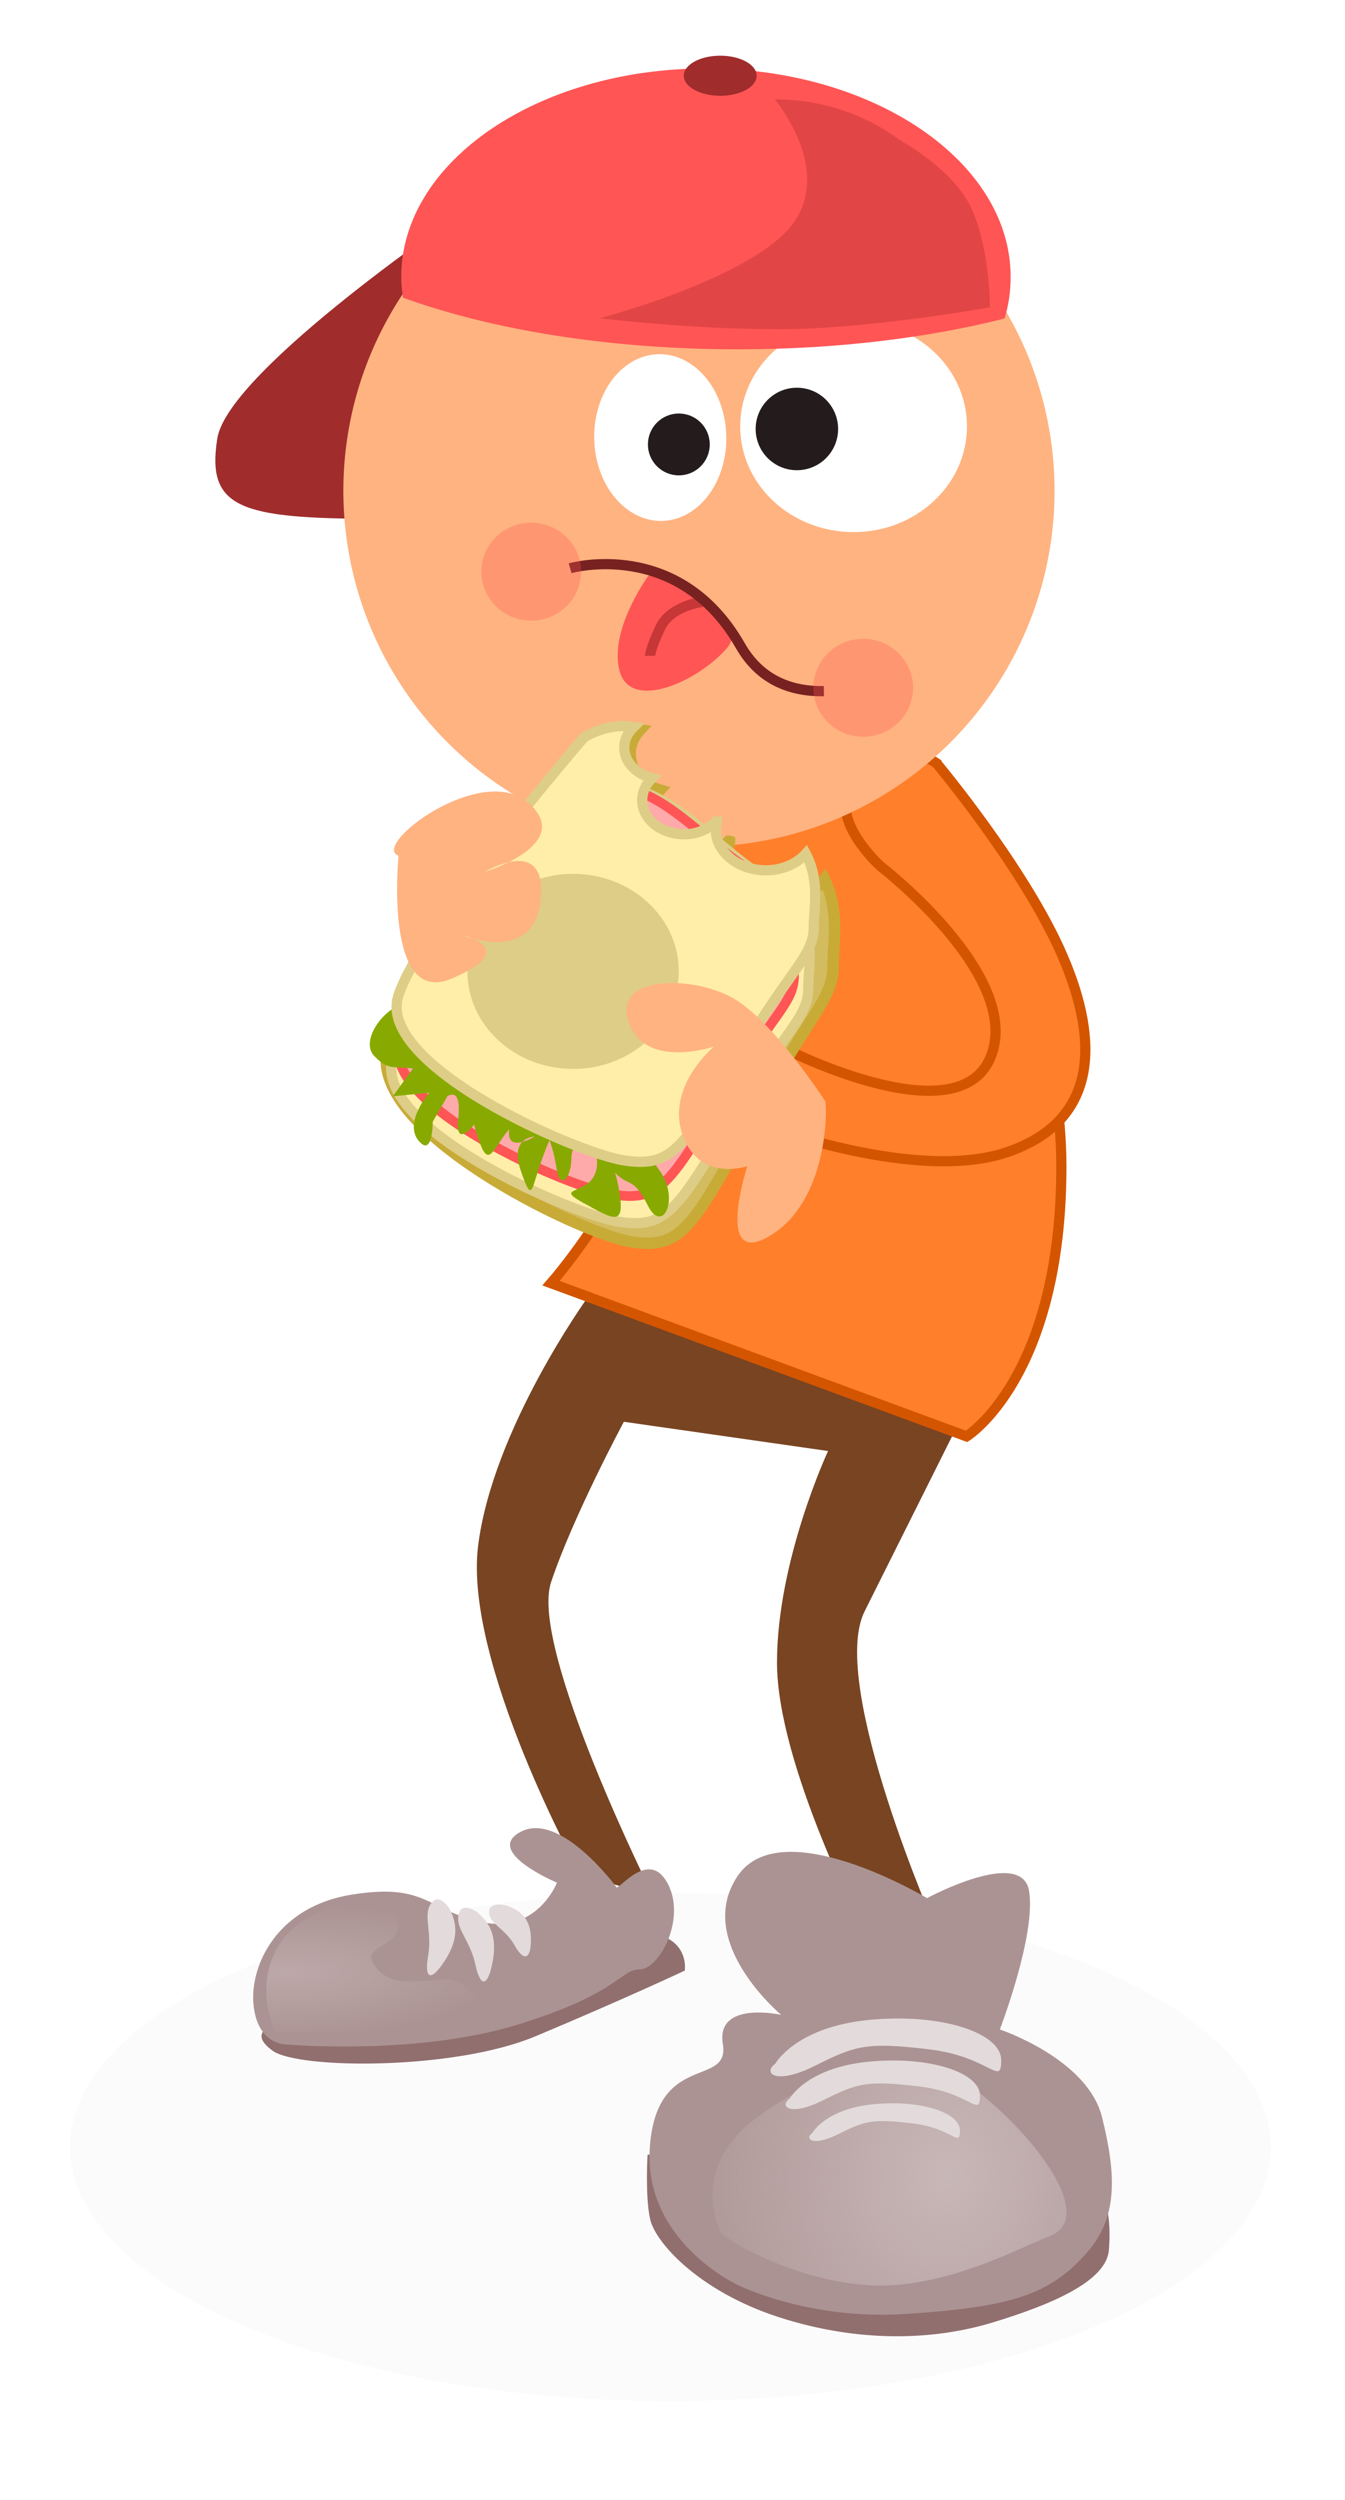<?xml version="1.0" encoding="UTF-8" standalone="no"?>
<!-- Created with Inkscape (http://www.inkscape.org/) -->

<svg
   xmlns:dc="http://purl.org/dc/elements/1.1/"
   xmlns:cc="http://creativecommons.org/ns#"
   xmlns:rdf="http://www.w3.org/1999/02/22-rdf-syntax-ns#"
   xmlns:svg="http://www.w3.org/2000/svg"
   xmlns="http://www.w3.org/2000/svg"
   xmlns:sodipodi="http://sodipodi.sourceforge.net/DTD/sodipodi-0.dtd"
   xmlns:inkscape="http://www.inkscape.org/namespaces/inkscape"
   id="svg5809"
   sodipodi:docname="kidnotlikesandwich.svg"
   viewBox="0 0 533 990"
   sodipodi:version="0.32"
   version="1.0"
   inkscape:output_extension="org.inkscape.output.svg.inkscape"
   inkscape:version="0.91 r13725"
   width="533"
   height="990">
  <defs
     id="defs5811">
    <filter
       id="filter4816"
       height="1.523"
       width="1.542"
       y="-0.261"
       x="-0.271"
       inkscape:collect="always">
      <feGaussianBlur
         id="feGaussianBlur4818"
         stdDeviation="0.564"
         inkscape:collect="always" />
    </filter>
    <filter
       id="filter4409"
       height="1.336"
       width="1.198"
       y="-0.168"
       x="-0.099"
       inkscape:collect="always">
      <feGaussianBlur
         id="feGaussianBlur4411"
         stdDeviation="1.575"
         inkscape:collect="always" />
    </filter>
    <filter
       id="filter4321"
       height="1.708"
       width="1.696"
       y="-0.354"
       x="-0.348"
       inkscape:collect="always">
      <feGaussianBlur
         id="feGaussianBlur4323"
         stdDeviation="1.025"
         inkscape:collect="always" />
    </filter>
    <filter
       id="filter4619"
       height="1.553"
       width="1.282"
       y="-0.276"
       x="-0.141"
       inkscape:collect="always">
      <feGaussianBlur
         id="feGaussianBlur4621"
         stdDeviation="2.039"
         inkscape:collect="always" />
    </filter>
    <radialGradient
       id="radialGradient5007"
       gradientUnits="userSpaceOnUse"
       cy="609.39"
       cx="539.59"
       gradientTransform="matrix(0.192,-1.874,1.604,0.164,-533.44,2024.5)"
       r="17.344"
       inkscape:collect="always">
      <stop
         id="stop4625"
         style="stop-color:#c8b7b7"
         offset="0" />
      <stop
         id="stop4627"
         style="stop-color:#c8b7b7;stop-opacity:0"
         offset="1" />
    </radialGradient>
    <filter
       id="filter4509"
       height="1.251"
       width="1.156"
       y="-0.125"
       x="-0.078"
       inkscape:collect="always">
      <feGaussianBlur
         id="feGaussianBlur4511"
         stdDeviation="1.268"
         inkscape:collect="always" />
    </filter>
    <radialGradient
       id="radialGradient5005"
       gradientUnits="userSpaceOnUse"
       cy="597.6"
       cx="446.79"
       gradientTransform="matrix(2.07,-0.055,0.017,0.623,-488.07,249.38)"
       r="19.494"
       inkscape:collect="always">
      <stop
         id="stop4515"
         style="stop-color:#c8b7b7"
         offset="0" />
      <stop
         id="stop4517"
         style="stop-color:#c8b7b7;stop-opacity:0"
         offset="1" />
    </radialGradient>
    <filter
       inkscape:collect="always"
       style="color-interpolation-filters:sRGB"
       id="filter55606"
       x="-0.059"
       width="1.117"
       y="-0.193"
       height="1.387">
      <feGaussianBlur
         inkscape:collect="always"
         stdDeviation="6.448"
         id="feGaussianBlur55608" />
    </filter>
  </defs>
  <sodipodi:namedview
     id="base"
     bordercolor="#666666"
     inkscape:pageshadow="2"
     guidetolerance="10"
     pagecolor="#ffffff"
     gridtolerance="10000"
     inkscape:window-height="1035"
     inkscape:zoom="0.90853293"
     objecttolerance="10"
     showgrid="false"
     borderopacity="1.0"
     inkscape:current-layer="g5240"
     inkscape:cx="354.18818"
     inkscape:cy="1050.8015"
     inkscape:window-y="1"
     inkscape:window-x="4"
     inkscape:window-width="1916"
     inkscape:pageopacity="0.0"
     inkscape:document-units="px"
     fit-margin-top="0"
     fit-margin-left="0"
     fit-margin-right="0"
     fit-margin-bottom="0"
     inkscape:window-maximized="1" />
  <g
     id="layer1"
     inkscape:label="Layer 1"
     inkscape:groupmode="layer"
     transform="translate(1.126,96.277)">
    <g
       id="g5240"
       inkscape:export-ydpi="100"
       inkscape:export-xdpi="100"
       inkscape:export-filename="C:\Documents and Settings\Smitha\Desktop\numu\numu05.png"
       transform="matrix(2.433,0,0,2.433,-907.87,-904.98)">
      <g
         id="g55610"
         transform="matrix(2,0,0,2,-481.94,-540.516)">
        <ellipse
           ry="40"
           rx="132.143"
           cy="604.094"
           cx="509.286"
           transform="matrix(0.37,0,0,0.517,293.476,298.88)"
           style="opacity:0.152;fill:#775656;fill-opacity:1;filter:url(#filter55606)"
           id="path4845" />
        <path
           d="m 480.05,611.82 c 0,0 -0.21,3.36 0.21,5.25 0.41,1.89 3.98,5.88 10.49,7.98 6.51,2.1 12.6,1.89 17.43,0.42 4.83,-1.47 9.23,-3.36 9.44,-5.88 0.21,-2.52 -0.21,-4.41 -1.05,-5.88 -0.83,-1.47 -36.31,-1.89 -36.52,-1.89 z"
           style="fill:#916f6f;fill-rule:evenodd"
           id="path4633"
           inkscape:connector-curvature="0" />
        <path
           d="m 449.53,601.3 c 0,0 -2.07,0.59 0,2.07 2.08,1.49 14.72,1.6 21.38,-1.18 7.28,-3.05 12.17,-5.35 12.17,-5.35 0,0 0.3,-1.78 -1.48,-2.67 -1.78,-0.89 -5.94,2.67 -10.99,3.27 -5.04,0.59 -19.89,1.78 -19.89,1.78 l -1.19,2.08 z"
           style="fill:#916f6f;fill-rule:evenodd"
           sodipodi:nodetypes="csscsscc"
           id="path4631"
           inkscape:connector-curvature="0" />
        <path
           d="m 475.15,542.08 c 0,0 -7.71,10.68 -8.9,20.18 -1.19,9.51 8.31,26.73 8.31,26.73 l 5.94,1.78 c 0,0 -10.1,-20.19 -8.31,-25.54 1.78,-5.34 5.93,-13.06 5.93,-13.06 l 16.63,2.38 c 0,0 -4.16,8.9 -4.16,17.22 0,8.31 7.13,21.97 7.13,21.97 l 5.94,0 c 0,0 -8.91,-20.19 -5.94,-26.13 l 7.72,-15.44 c 0,0 -1.78,-11.28 -13.06,-11.28 -11.29,0 -18.41,1.78 -17.23,1.19 z"
           style="fill:#784421;fill-rule:evenodd"
           sodipodi:nodetypes="csccsccsccscsc"
           id="path4441"
           inkscape:connector-curvature="0" />
        <path
           d="m 501.28,496.95 c 0,0 12.47,17.22 12.47,34.44 0,17.22 -7.72,21.97 -7.72,21.97 l -33.84,-12.47 c 0,0 8.9,-10.1 10.09,-20.79 1.19,-10.68 -1.19,-19.59 -1.19,-19.59 l 20.19,-3.56 z"
           style="fill:#ff7f2a;fill-rule:evenodd;stroke:#d45500;stroke-width:0.831px"
           id="path4431"
           inkscape:connector-curvature="0" />
        <path
           d="m 477.48,590 c 0,0 -4.49,-6.09 -7.7,-4.49 -3.21,1.61 2.89,4.17 2.89,4.17 0,0 -1.61,4.18 -6.1,3.21 -4.49,-0.96 -4.49,-3.21 -10.59,-2.24 -6.1,0.96 -8.34,5.77 -8.02,8.98 0.32,3.21 2.56,3.21 2.56,3.21 0,0 10.59,0.96 18.94,-1.6 8.34,-2.57 8.34,-4.5 9.95,-4.5 1.6,0 3.85,-4.17 2.24,-7.06 -1.6,-2.88 -4.17,0.97 -4.17,0.32 z"
           style="fill:#ac9393;fill-rule:evenodd"
           id="path4443"
           inkscape:connector-curvature="0" />
        <path
           d="m 502.81,590.94 c 0,0 -11.88,-7.12 -15.44,-1.78 -3.57,5.34 3.56,11.28 3.56,11.28 0,0 -5.34,-1.19 -4.75,2.38 0.59,3.56 -5.35,0.59 -5.94,8.31 -0.59,7.72 7.13,11.28 7.13,11.28 0,0 5.66,2.87 13.57,2.38 8.78,-0.56 11.91,-1.57 14.93,-5.05 2.47,-2.84 2.37,-6.23 1.19,-10.98 -1.19,-4.76 -8.32,-7.13 -8.32,-7.13 0,0 2.97,-7.72 2.38,-11.28 -0.6,-3.57 -8.31,0.59 -8.31,0.59 z"
           style="fill:#ac9393;fill-rule:evenodd"
           sodipodi:nodetypes="cscsscssscsc"
           id="path4445"
           inkscape:connector-curvature="0" />
        <path
           transform="matrix(0.449,0,0,0.449,249.96,328.88)"
           style="opacity:0.764;fill:url(#radialGradient5005);fill-rule:evenodd;filter:url(#filter4509)"
           d="m 482.14,605.52 c 0,0 -15.71,2.5 -26.07,2.5 l -11.07,0 c 0,0 -4.29,-8.21 0.71,-16.07 5,-7.86 17.86,-8.21 17.86,-8.21 0,0 3.93,1.78 3.57,5.35 -0.35,3.58 -7.14,3.22 -3.93,7.15 3.22,3.93 8.22,2.14 12.86,2.14 4.64,0 6.79,6.43 6.07,7.14 z"
           id="path4447"
           inkscape:connector-curvature="0" />
        <path
           transform="matrix(0.831,0,0,0.831,49.398,-311.66)"
           style="fill:url(#radialGradient5007);fill-rule:evenodd;filter:url(#filter4619)"
           sodipodi:nodetypes="cssssc"
           d="m 525.4,1118.9 c 0,0 -3.21,-6 3.22,-11 6.43,-5 15.71,-7.5 21.43,-3.2 5.71,4.2 12.5,12.8 7.5,14.6 -2.4,0.9 -9.86,5 -16.99,4.8 -7.78,-0.2 -15.16,-4.8 -15.16,-5.2 z"
           id="path4521"
           inkscape:connector-curvature="0" />
        <path
           d="m 490.45,604.42 c 0,0 1.63,-2.96 7.57,-3.56 5.93,-0.59 10.83,1.04 10.83,3.27 0,2.22 -0.89,-0.3 -5.93,-0.89 -5.05,-0.6 -5.94,-0.3 -9.21,1.33 -3.26,1.64 -4.3,0.6 -3.26,-0.15 z"
           style="fill:#e3dbdb;fill-rule:evenodd"
           id="path4635"
           inkscape:connector-curvature="0" />
        <path
           d="m 491.62,607.26 c 0,0 1.37,-2.5 6.37,-3 5,-0.5 9.13,0.87 9.13,2.75 0,1.87 -0.75,-0.25 -5,-0.75 -4.25,-0.5 -5,-0.25 -7.75,1.12 -2.75,1.38 -3.63,0.5 -2.75,-0.12 z"
           style="fill:#e3dbdb;fill-rule:evenodd"
           id="path4637"
           inkscape:connector-curvature="0" />
        <path
           d="m 493.47,610.05 c 0,0 1.07,-1.94 4.94,-2.33 3.88,-0.39 7.08,0.68 7.08,2.13 0,1.46 -0.59,-0.19 -3.88,-0.58 -3.29,-0.39 -3.87,-0.19 -6.01,0.87 -2.13,1.07 -2.81,0.39 -2.13,-0.09 z"
           style="fill:#e3dbdb;fill-rule:evenodd"
           id="path4639"
           inkscape:connector-curvature="0" />
        <path
           d="m 468.47,591.51 c 1.34,0.44 2.08,1.19 2.08,2.82 0,1.63 -0.59,1.78 -1.33,0.45 -0.75,-1.34 -2.08,-1.79 -2.08,-2.68 0,-0.89 1.19,-0.59 1.33,-0.59 z"
           style="fill:#e3dbdb;fill-rule:evenodd"
           id="path4641"
           inkscape:connector-curvature="0" />
        <path
           d="m 466.09,592.01 c 1.19,0.97 1.73,2.13 1.33,4.16 -0.39,2.04 -1,2.04 -1.4,0.15 -0.4,-1.9 -1.59,-2.87 -1.37,-3.99 0.21,-1.11 1.29,-0.37 1.44,-0.32 z"
           style="fill:#e3dbdb;fill-rule:evenodd"
           id="path4643"
           inkscape:connector-curvature="0" />
        <path
           d="m 463.84,591.66 c 0.75,1.34 0.82,2.62 -0.3,4.37 -1.13,1.74 -1.69,1.52 -1.36,-0.39 0.34,-1.92 -0.41,-3.26 0.2,-4.21 0.62,-0.95 1.34,0.13 1.46,0.23 z"
           style="fill:#e3dbdb;fill-rule:evenodd"
           id="path4645"
           inkscape:connector-curvature="0" />
        <path
           d="m 485.25,508.53 c 0,0 1.19,14.84 -8.31,17.22 -9.5,2.37 -12.47,-11.88 -12.47,-11.88 l 4.15,-4.16 c 0,0 0,10.1 5.35,7.72 5.34,-2.37 2.37,-16.62 2.37,-16.62 l 8.91,7.72 z"
           style="fill:#ff7f2a;fill-rule:evenodd;stroke:#d45500;stroke-width:0.831px"
           id="path4435"
           inkscape:connector-curvature="0" />
        <path
           d="m 503.57,498.56 c 0,0 7.22,8.6 10.28,15.71 3.07,7.11 2.8,13.45 -4.5,15.95 -7.3,2.5 -19.55,-2.09 -19.55,-2.09 l 0.89,-6.58 c 0,0 14.52,7.58 17.28,0.98 2.76,-6.59 -8.97,-15.59 -8.97,-15.59 0,0 -4.21,-3.81 -2.33,-6.39 1.95,-2.67 4.61,-3.51 6.9,-1.99 z"
           style="fill:#ff7f2a;fill-rule:evenodd;stroke:#d45500;stroke-width:0.831px"
           sodipodi:nodetypes="cssccscss"
           id="path4433"
           inkscape:connector-curvature="0" />
        <g
           transform="matrix(0.831,0,0,0.831,42.272,72.536)"
           id="g4415">
          <path
             d="m 509.64,458.02 c 0,0 -23.93,16.07 -25,22.86 -1.07,6.79 2.15,7.86 15.72,7.86 13.57,0 55,-26.43 55,-26.43 0,0 -23.93,-15 -45.72,-4.29 z"
             style="fill:#a02c2c;fill-rule:evenodd"
             id="path4333"
             inkscape:connector-curvature="0" />
          <circle
             style="fill:#ffb380"
             id="path4131"
             cx="531.845"
             cy="486.001"
             r="34.85" />
          <ellipse
             transform="matrix(1.037,-0.31,0.212,1.085,-121.51,121.2)"
             style="fill:#ffffff"
             id="path4133"
             cx="527.805"
             cy="482.212"
             rx="6.061"
             ry="7.324" />
          <ellipse
             transform="translate(4.546,8.081)"
             style="fill:#ffffff"
             id="path4135"
             cx="542.452"
             cy="471.606"
             rx="11.112"
             ry="10.354" />
          <ellipse
             transform="matrix(1.091,0,0,1.2,-47.89,-93.867)"
             style="fill:#241c1c"
             id="path4137"
             cx="529.572"
             cy="479.435"
             rx="2.778"
             ry="2.525" />
          <circle
             style="fill:#241c1c"
             id="path4139"
             cx="541.442"
             cy="479.94"
             r="4.041" />
          <path
             d="m 526.84,494.39 c 0,0 -3.87,5.31 -2.76,9.29 1.11,3.98 7.74,0.94 10.51,-2.28 2.76,-3.22 -6.45,-8.15 -7.75,-7.01 z"
             style="fill:#ff5555;fill-rule:evenodd"
             id="path4151"
             inkscape:connector-curvature="0" />
          <path
             d="m 532.22,496.86 c 0,0 -3.15,0.38 -4.16,2.53 -1.01,2.14 -1.01,2.77 -1.01,2.77"
             style="fill:none;stroke:#c83737;stroke-width:1px"
             id="path4153"
             inkscape:connector-curvature="0" />
          <path
             d="m 519.22,493.58 c 0,0 10.61,-3.03 16.67,7.57 1.94,3.41 4.98,4.52 8.2,4.47"
             style="fill:none;stroke:#782121;stroke-width:1px"
             sodipodi:nodetypes="css"
             id="path4147"
             inkscape:connector-curvature="0" />
          <ellipse
             transform="matrix(1.382,0,0,1.382,-205.04,-190.36)"
             style="opacity:0.548;fill:#ff5555;filter:url(#filter4321)"
             id="path4155"
             cx="544.851"
             cy="503.363"
             rx="3.536"
             ry="3.472" />
          <ellipse
             transform="matrix(1.382,0,0,1.382,-237.58,-201.73)"
             style="opacity:0.548;fill:#ff5555;filter:url(#filter4321)"
             id="path4325"
             cx="544.851"
             cy="503.363"
             rx="3.536"
             ry="3.472" />
          <path
             d="m 532.53,444.63 c -16.48,0 -29.86,9.14 -29.86,20.41 0,0.69 0.07,1.37 0.17,2.04 8.65,3.14 20.17,5.06 32.84,5.06 9.61,0 18.58,-1.11 26.12,-3.02 0.4,-1.32 0.59,-2.68 0.59,-4.08 0,-11.27 -13.38,-20.41 -29.86,-20.41 z"
             style="fill:#ff5555"
             id="path4327"
             inkscape:connector-curvature="0" />
          <path
             d="m 551.43,451.59 c 0,0 5.36,2.86 7.14,6.79 1.79,3.93 1.79,9.64 1.79,9.64 0,0 -11.79,2.15 -20.72,2.15 -8.93,0 -17.5,-1.08 -17.5,-1.08 0,0 15,-3.92 18.93,-9.28 3.93,-5.36 -1.78,-12.14 -1.78,-12.14 0,0 6.42,-0.36 12.14,3.92 z"
             style="opacity:0.721;fill:#c83737;fill-rule:evenodd;filter:url(#filter4409)"
             id="path4335"
             inkscape:connector-curvature="0" />
          <ellipse
             style="fill:#a02c2c"
             id="path4413"
             cx="533.929"
             cy="445.344"
             rx="3.571"
             ry="1.964" />
        </g>
        <g
           transform="matrix(0.831,0,0,0.831,140.25,9.444)"
           id="g4823">
          <path
             d="m 406.86,585.21 c -1.24,0.04 -2.51,0.42 -3.88,1.29 0,0 -17.21,21.92 -19.51,29.94 -2.29,8.01 18.72,18.16 23.7,19.01 4.97,0.84 6.14,-1.27 11.88,-11.81 5.73,-10.55 8.03,-11.84 8.03,-15.21 0,-2.27 0.68,-5.3 -0.84,-8.46 -0.94,1.17 -2.45,1.92 -4.18,1.92 -2.88,0 -5.26,-2.11 -5.26,-4.68 0,-0.32 0.07,-0.62 0.14,-0.93 l 0,-0.03 c -0.03,-0.01 -0.07,0 -0.1,0 -0.81,0.87 -1.98,1.47 -3.35,1.47 -2.44,0 -4.42,-1.76 -4.42,-3.95 0,-0.96 0.41,-1.86 1.04,-2.54 -1.69,-0.48 -2.91,-1.88 -2.91,-3.55 0,-0.91 0.37,-1.72 0.97,-2.36 -0.43,-0.07 -0.86,-0.12 -1.31,-0.11 z"
             style="fill:#d3bc5f;fill-rule:evenodd;stroke:#c8ab37;stroke-width:1.125px"
             id="path4696"
             inkscape:connector-curvature="0" />
          <path
             d="m 402.15,592.08 c 0,0 -16.07,18.57 -18.21,25.35 -2.15,6.79 17.5,15.36 22.14,16.08 4.64,0.71 5.71,-1.08 11.07,-10 5.36,-8.93 7.5,-10 7.5,-12.86 0,-2.86 1.43,-7.14 -4.64,-11.07 -6.07,-3.93 -11.07,-11.43 -17.86,-7.5 z"
             style="fill:#ffeeaa;fill-rule:evenodd;stroke:#decd87;stroke-width:1px"
             id="path4681"
             inkscape:connector-curvature="0" />
          <path
             d="m 401.9,591.98 c 0,0 -15.25,17.43 -17.29,23.8 -2.03,6.37 16.61,14.41 21.02,15.08 4.41,0.67 5.42,-1 10.51,-9.38 5.08,-8.38 7.12,-9.39 7.12,-12.07 0,-2.68 1.35,-6.7 -4.41,-10.39 -5.76,-3.69 -10.51,-10.73 -16.95,-7.04 z"
             style="fill:#ffaaaa;fill-rule:evenodd;stroke:#ff5555;stroke-width:0.944px"
             id="path4683"
             inkscape:connector-curvature="0" />
          <path
             d="m 386.79,613.72 c -0.9,-4.28 -6.79,1.45 -4.64,3.59 1.42,1.42 1.8,0.93 3.76,1.19 l -1.97,2.72 3.56,-0.34 c 0,0 -2.49,2.87 -1.06,4.66 1.43,1.78 1.41,-1.82 1.41,-1.82 l 1.44,-2.5 c 0,0 1.42,-1.05 1.06,2.16 -0.3,2.66 1.06,1.22 1.56,0.62 0.15,0.58 0.34,1.21 0.59,1.88 0.89,2.36 1.32,0.35 2.85,-1.44 -0.19,1.35 0.55,1.45 1.28,1.25 0.5,-0.51 1.22,-0.53 1.22,-0.53 0,0 -0.6,0.37 -1.22,0.53 -0.42,0.44 -0.68,1.22 -0.19,2.69 1.07,3.21 1.07,2.14 1.78,0 0.72,-2.14 1.07,-2.84 1.07,-2.84 0,0 0.36,0.7 0.71,2.84 0.36,2.14 1.44,0.72 1.44,-1.06 0,-0.88 0.49,-1.88 1.06,-2.16 0.67,0.66 1.04,1.11 1.35,1.47 0.03,0.2 0.07,0.44 0.09,0.69 0.36,3.93 -4.65,2.49 -1.44,4.28 3.22,1.78 4.28,2.49 3.57,-1.44 -0.12,-0.62 -0.23,-1.05 -0.35,-1.44 1.43,1.43 1.79,0.36 3.22,3.22 1.43,2.86 3.21,-0.7 1.06,-3.56 -2.14,-2.86 0.73,-3.92 1.44,-5.34 0.1,0.09 -0.9,0.02 -2.37,-0.16 0.07,-0.73 -0.81,-1.29 -3.35,-1.66 -3.05,-0.43 -5.08,-0.19 -6.43,-0.03 -1.45,-0.34 -2.64,-0.7 -3.22,-1.03 -0.54,-0.31 -1.05,-0.43 -1.53,-0.47 l -2.04,-3.81 -3.81,0.97 c -0.18,-1.38 -1.19,-3.13 -1.9,-3.13 z"
             style="fill:#88aa00;fill-rule:evenodd"
             sodipodi:nodetypes="cscccsccscsccccsscssccssscssccscscccc"
             id="path4685"
             inkscape:connector-curvature="0" />
          <path
             d="m 406.31,584.97 c -1.16,0.03 -2.35,0.36 -3.62,1.09 0,0 -16.08,18.56 -18.22,25.35 -2.14,6.78 17.48,15.38 22.12,16.09 4.65,0.71 5.74,-1.07 11.1,-10 5.35,-8.93 7.5,-10.02 7.5,-12.88 0,-1.91 0.63,-4.48 -0.78,-7.15 -0.89,0.98 -2.3,1.62 -3.91,1.62 -2.69,0 -4.91,-1.79 -4.91,-3.97 0,-0.27 0.06,-0.52 0.13,-0.78 l 0,-0.03 c -0.03,0 -0.07,0.01 -0.1,0 -0.75,0.74 -1.84,1.25 -3.12,1.25 -2.28,0 -4.13,-1.49 -4.12,-3.34 0,-0.81 0.37,-1.58 0.96,-2.16 -1.57,-0.4 -2.72,-1.58 -2.72,-3 0,-0.77 0.35,-1.45 0.91,-2 -0.4,-0.06 -0.81,-0.1 -1.22,-0.09 z"
             style="fill:#ffeeaa;fill-rule:evenodd;stroke:#decd87;stroke-width:1px"
             id="path4687"
             inkscape:connector-curvature="0" />
          <ellipse
             transform="matrix(4.143,0,0,3.69,-1226,-1638.9)"
             style="fill:#decd87;filter:url(#filter4816)"
             id="path4698"
             cx="392.857"
             cy="609.184"
             rx="2.5"
             ry="2.589" />
        </g>
        <path
           d="m 459.77,506.1 c 0,0 -1.25,12.41 4.36,9.99 5.62,-2.42 0.95,-3.48 0.95,-3.48 0,0 5.73,2.36 6.27,-2.95 0.53,-5.32 -4.55,-2.25 -4.55,-2.25 0,0 7.38,-2.24 3.55,-5.61 -3.84,-3.37 -12.89,3.48 -10.58,4.3 z"
           style="fill:#ffb380;fill-rule:evenodd"
           id="path4439"
           inkscape:connector-curvature="0" />
        <path
           d="m 494.51,526.06 c 0,0 -4,-6.16 -7.21,-8.2 -3.21,-2.04 -10.16,-2.17 -8.81,1.76 1.35,3.93 6.97,2.01 6.97,2.01 0,0 -3.92,3.23 -2.57,7.16 1.35,3.93 5.28,2.58 5.28,2.58 0,0 -2.75,8.48 1.92,5.62 4.67,-2.86 4.61,-10.37 4.42,-10.93 z"
           style="fill:#ffb380;fill-rule:evenodd"
           id="path4437"
           inkscape:connector-curvature="0" />
      </g>
    </g>
  </g>
</svg>

